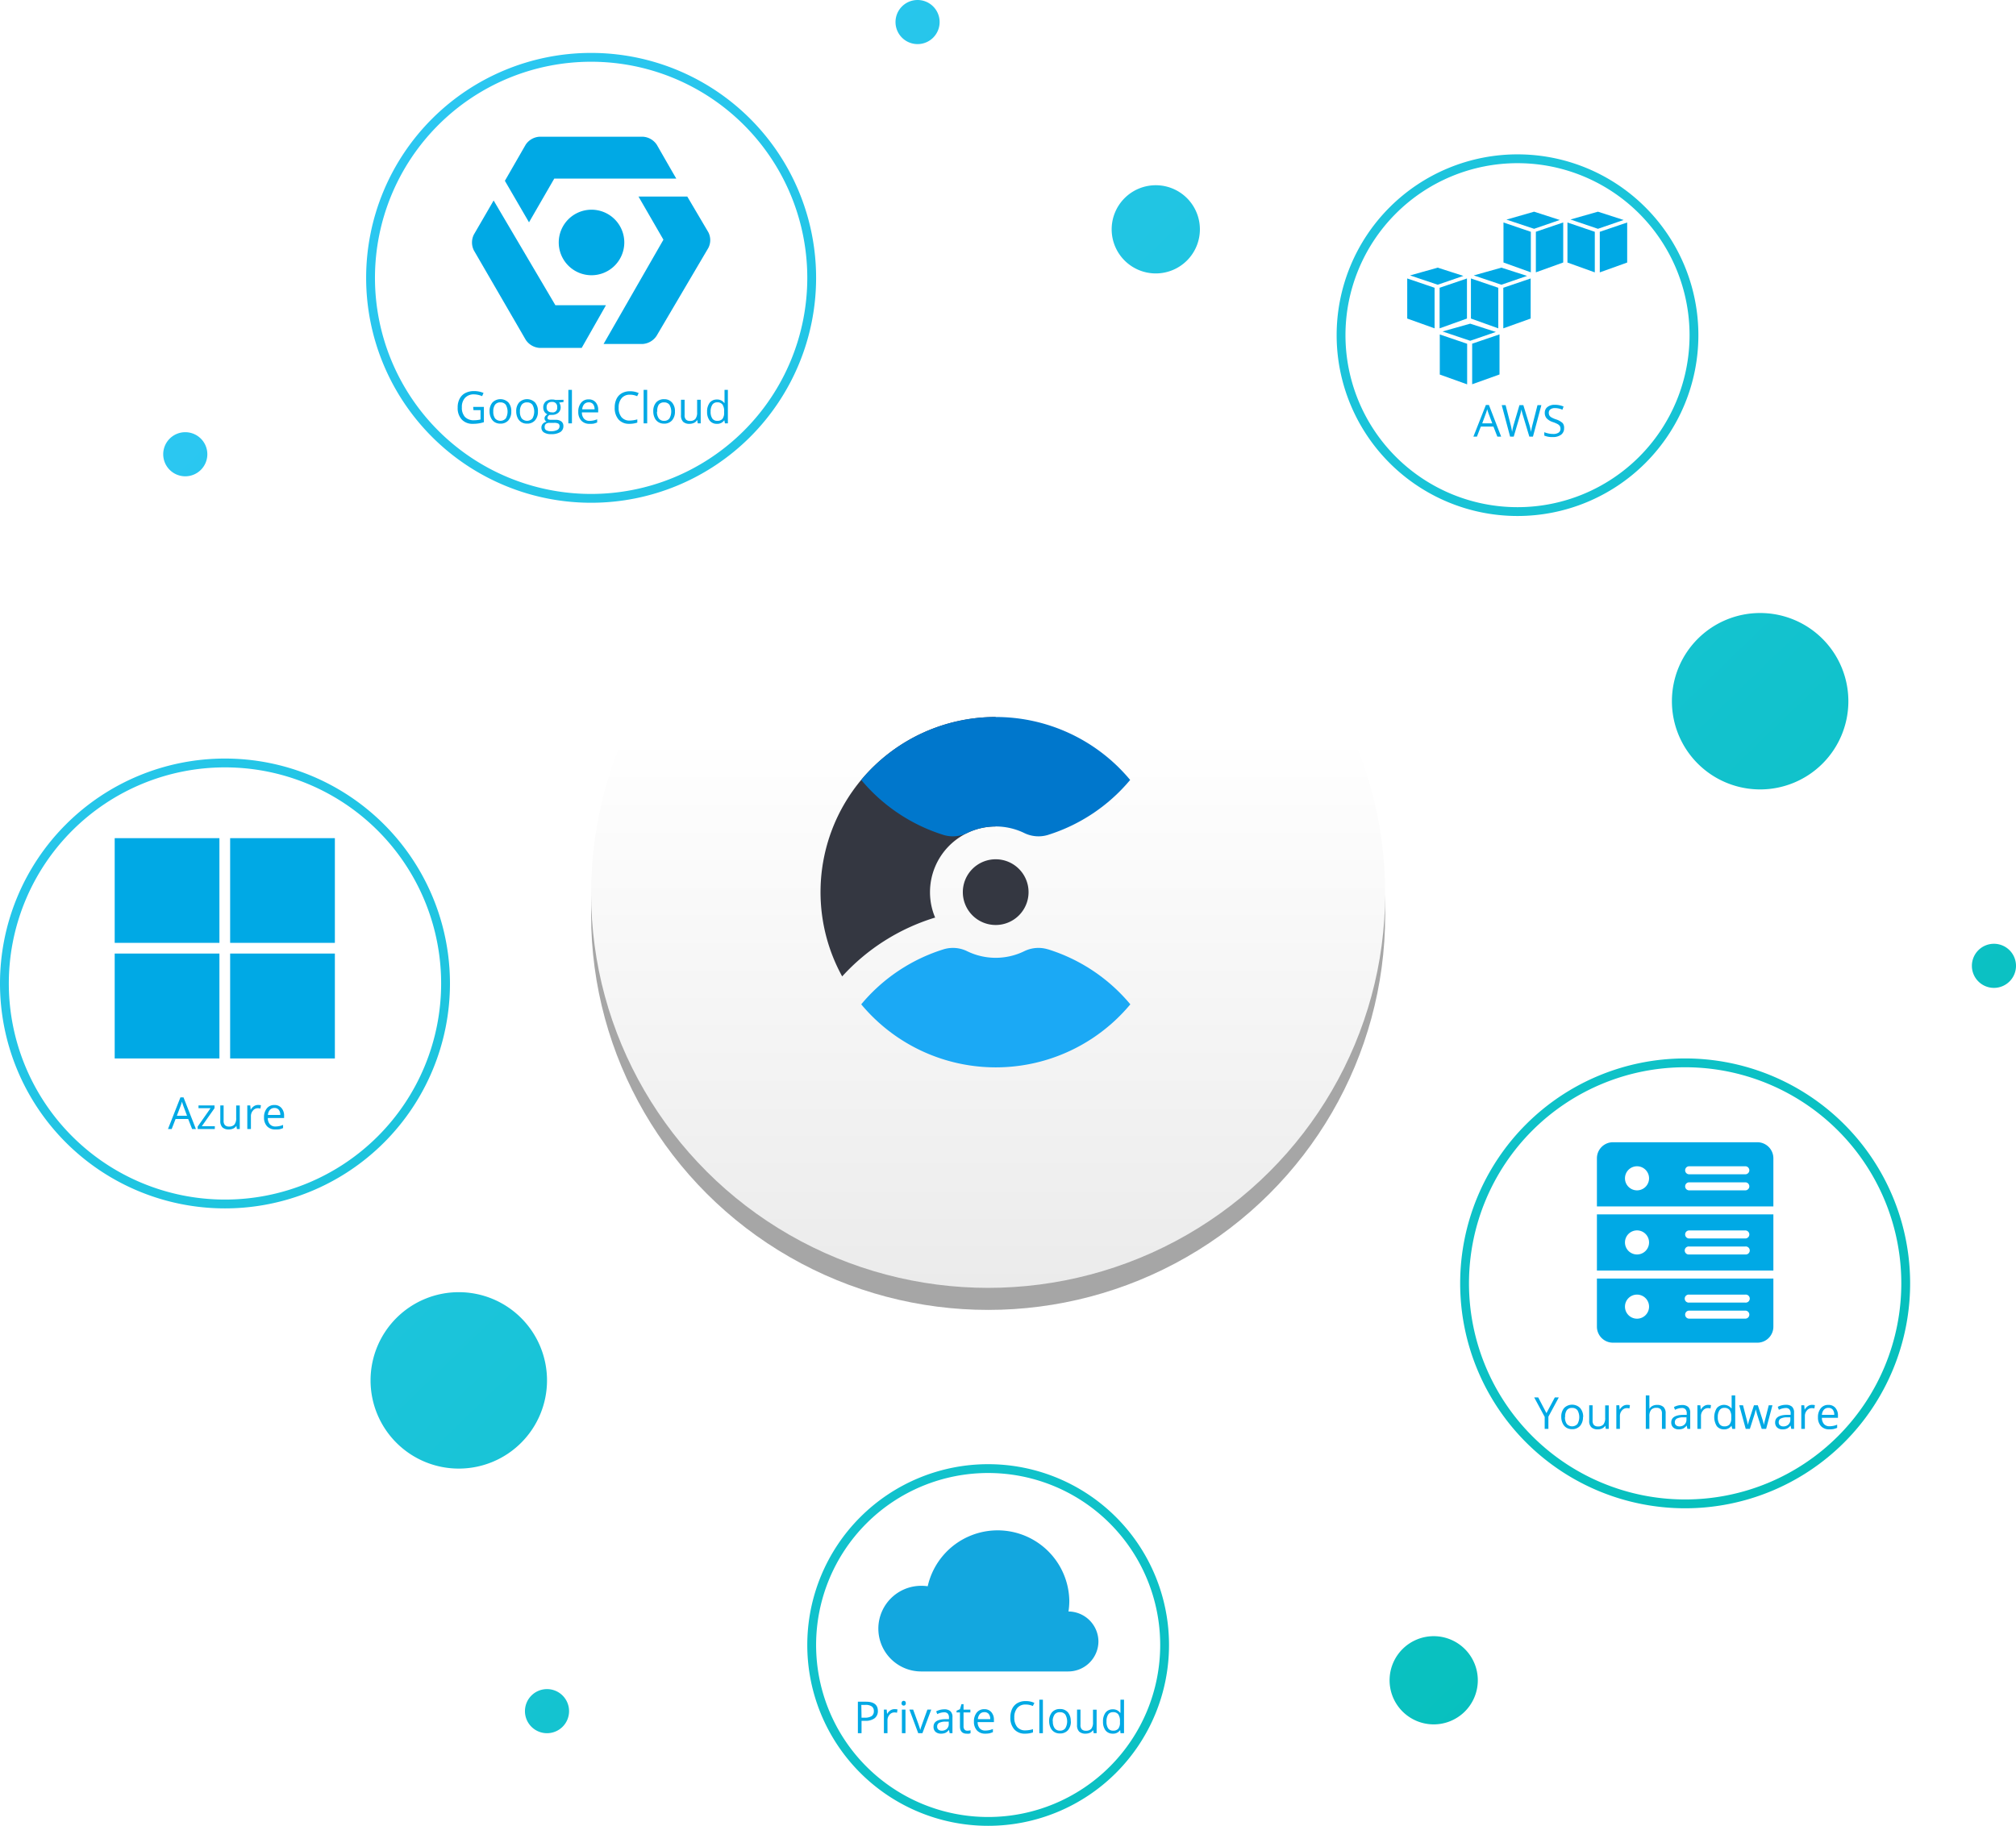 <svg id="Layer_1" data-name="Layer 1" xmlns="http://www.w3.org/2000/svg" xmlns:xlink="http://www.w3.org/1999/xlink" width="457" height="414" viewBox="0 0 457 414"><defs><style>.cls-1{opacity:0.35;filter:url(#deployment-a);}.cls-2{fill:url(#linear-gradient);}.cls-3{fill:#00a9e5;}.cls-4{fill:#13a7df;}.cls-5{fill:none;stroke-width:2px;stroke:url(#linear-gradient-2);}.cls-6{fill:url(#linear-gradient-3);}.cls-7{fill:#343741;}.cls-8{fill:#07c;}.cls-9{fill:#1ba9f5;}</style><filter id="deployment-a" x="-6.4" y="-3.6" width="112.8" height="112.8" name="deployment-a"><feOffset result="shadowOffsetOuter1" dy="5" in="SourceAlpha"/><feGaussianBlur result="shadowBlurOuter1" stdDeviation="3" in="shadowOffsetOuter1"/></filter><linearGradient id="linear-gradient" x1="-76.07" y1="602.65" x2="-76.07" y2="601.95" gradientTransform="matrix(180, 0, 0, -179.02, 13917, 108053.08)" gradientUnits="userSpaceOnUse"><stop offset="0" stop-color="#fff"/><stop offset="1" stop-color="#ebebeb"/></linearGradient><linearGradient id="linear-gradient-2" x1="-75.77" y1="602.58" x2="-76.77" y2="603.58" gradientTransform="matrix(431, 0, 0, -400, 33111, 241425)" gradientUnits="userSpaceOnUse"><stop offset="0" stop-color="#00bfb3"/><stop offset="1" stop-color="#31c8fa"/></linearGradient><linearGradient id="linear-gradient-3" x1="-75.88" y1="602.45" x2="-76.88" y2="603.45" gradientTransform="matrix(420, 0, 0, -393, 32299.9, 237186.78)" xlink:href="#linear-gradient-2"/></defs><title>Artboard 1</title><g class="cls-1"><ellipse id="deployment-b" cx="224" cy="202.51" rx="90" ry="89.51"/></g><ellipse id="deployment-b-2" data-name="deployment-b" class="cls-2" cx="224" cy="202.51" rx="90" ry="89.51"/><path class="cls-3" d="M134.09,62.41A7.43,7.43,0,1,1,141.52,55,7.44,7.44,0,0,1,134.09,62.41ZM148.9,32.84s3.91,6.84,4.41,7.66H125.64l-5.72,9.91L114.45,41l4.71-8.19A4.06,4.06,0,0,1,122.33,31h23.4A4.06,4.06,0,0,1,148.9,32.84Zm11.66,19.8a3.88,3.88,0,0,1,0,3.6L148.82,76.18A4.11,4.11,0,0,1,145.63,78h-8.81l13.57-23.65-5.65-9.78H155.8Zm-34.7,16.57h11.5l-5.5,9.68h-9.5a4.1,4.1,0,0,1-3.18-1.83L107.44,56.81a4,4,0,0,1,0-3.66s3.87-6.66,4.46-7.69l14,23.75Z"/><path class="cls-3" d="M326.38,84.93V75.84l6.2,2.11v9.2Zm7.34-7,6.2-2.11v9.09l-6.2,2.22ZM327,75.16l6.27-1.77,5.82,1.88-5.82,2Zm-8-2.93V63.14l6.2,2.11v9.2Zm7.34,2.22v-9.2l6.2-2.11v9.09Zm-6.7-12,6.27-1.76,5.82,1.87-5.82,2Zm20,12-6.2-2.22V63.14l6.2,2.11Zm1.14,0v-9.2l6.2-2.11v9.09Zm-6.7-12,6.27-1.76,5.82,1.87-5.82,2Zm12.94-.7-6.2-2.23V50.45l6.2,2.11Zm1.14,0v-9.2l6.2-2.11v9.08ZM347.76,48l5.82,1.88-5.82,2-6.27-2.08Zm13.76,13.76-6.2-2.23V50.45l6.2,2.11Zm1.13-9.2,6.21-2.11v9.08l-6.21,2.23ZM362.23,48l5.82,1.88-5.82,2L356,49.77Z"/><path class="cls-3" d="M395.64,280.82H382.91a.91.91,0,1,1,0-1.82h12.73a.91.91,0,1,1,0,1.82Zm0,3.63H382.91a.91.91,0,1,1,0-1.81h12.73a.91.91,0,1,1,0,1.81Zm-24.55,0a2.73,2.73,0,1,1,2.73-2.72,2.73,2.73,0,0,1-2.73,2.72ZM362,288.09h40V275.36H362Zm9.09,5.46a2.73,2.73,0,1,1-2.73,2.72,2.72,2.72,0,0,1,2.73-2.72Zm11.82,3.63h12.73a.91.91,0,0,1,0,1.82H382.91a.91.91,0,0,1,0-1.82Zm0-3.63h12.73a.91.91,0,1,1,0,1.81H382.91a.91.91,0,1,1,0-1.81ZM362,300.82a3.63,3.63,0,0,0,3.64,3.63h32.72a3.63,3.63,0,0,0,3.64-3.63V289.91H362Zm33.64-34.55H382.91a.91.91,0,1,1,0-1.82h12.73a.91.91,0,1,1,0,1.82Zm0,3.64H382.91a.91.91,0,0,1,0-1.82h12.73a.91.91,0,0,1,0,1.82Zm-24.55,0a2.73,2.73,0,1,1,2.73-2.73,2.73,2.73,0,0,1-2.73,2.73ZM402,262.64a3.64,3.64,0,0,0-3.64-3.64H365.64a3.64,3.64,0,0,0-3.64,3.64v10.91h40Z"/><path class="cls-3" d="M26,190.05H49.74v23.74H26Zm26.17,0H75.91v23.74H52.17ZM26,216.22H49.74V240H26Zm26.17,0H75.91V240H52.17Z"/><path class="cls-4" d="M249,372.2a6.85,6.85,0,0,0-6.79-6.8,15.76,15.76,0,0,0,.19-2.4,16.25,16.25,0,0,0-32.1-3.32,10,10,0,0,0-1.45-.1,9.71,9.71,0,1,0-.06,19.42h33.33a6.85,6.85,0,0,0,6.88-6.8"/><path class="cls-5" d="M184,63a50,50,0,1,1-50-50,50,50,0,0,1,50,50M101,223a50,50,0,1,1-50-50,50,50,0,0,1,50,50m331,68a50,50,0,1,1-50-50,50,50,0,0,1,50,50M384,76a40,40,0,1,1-40-40,40,40,0,0,1,40,40M264,373a40,40,0,1,1-40-40,40,40,0,0,1,40,40"/><path class="cls-6" d="M335,381a10,10,0,1,1-10-10,10,10,0,0,1,10,10M124,313a20,20,0,1,1-20-20,20,20,0,0,1,20,20M419,159a20,20,0,1,1-20-20,20,20,0,0,1,20,20M272,52a10,10,0,1,1-10-10,10,10,0,0,1,10,10M457,219a5,5,0,1,1-5-5,5,5,0,0,1,5,5M47,103a5,5,0,1,1-5-5,5,5,0,0,1,5,5M213,5a5,5,0,1,1-5-5,5,5,0,0,1,5,5M129,388a5,5,0,1,1-5-5,5,5,0,0,1,5,5"/><path class="cls-3" d="M107.26,92.26h2.43v3.47a7.67,7.67,0,0,1-1.15.27,7.87,7.87,0,0,1-1.36.1,3.29,3.29,0,0,1-2.53-1,3.8,3.8,0,0,1-.9-2.7,4.07,4.07,0,0,1,.45-2,3,3,0,0,1,1.28-1.28,4.24,4.24,0,0,1,2-.44,5.4,5.4,0,0,1,2.13.42l-.32.73a4.86,4.86,0,0,0-1.86-.41,2.67,2.67,0,0,0-2,.78,3,3,0,0,0-.73,2.15,3.08,3.08,0,0,0,.7,2.19,2.74,2.74,0,0,0,2.08.75,6.39,6.39,0,0,0,1.45-.17V93h-1.6Zm8.64,1.06a2.94,2.94,0,0,1-.66,2,2.33,2.33,0,0,1-1.82.74,2.4,2.4,0,0,1-1.28-.34,2.27,2.27,0,0,1-.86-1,3.38,3.38,0,0,1-.3-1.47,2.94,2.94,0,0,1,.66-2,2.56,2.56,0,0,1,3.6,0A2.94,2.94,0,0,1,115.9,93.32Zm-4.08,0a2.57,2.57,0,0,0,.41,1.56,1.63,1.63,0,0,0,2.42,0,3.15,3.15,0,0,0,0-3.11,1.46,1.46,0,0,0-1.22-.53,1.42,1.42,0,0,0-1.2.52A2.53,2.53,0,0,0,111.82,93.32Zm10.12,0a2.94,2.94,0,0,1-.66,2,2.33,2.33,0,0,1-1.82.74,2.4,2.4,0,0,1-1.28-.34,2.27,2.27,0,0,1-.86-1,3.38,3.38,0,0,1-.3-1.47,2.94,2.94,0,0,1,.66-2,2.56,2.56,0,0,1,3.6,0A2.94,2.94,0,0,1,121.94,93.32Zm-4.08,0a2.57,2.57,0,0,0,.41,1.56,1.63,1.63,0,0,0,2.42,0,3.15,3.15,0,0,0,0-3.11,1.46,1.46,0,0,0-1.22-.53,1.42,1.42,0,0,0-1.2.52A2.53,2.53,0,0,0,117.86,93.32Zm9.88-2.67v.51l-1,.12a1.57,1.57,0,0,1,.24.45,1.71,1.71,0,0,1,.11.62,1.57,1.57,0,0,1-.54,1.25,2.13,2.13,0,0,1-1.47.47,2.15,2.15,0,0,1-.45,0,.79.79,0,0,0-.52.69.35.35,0,0,0,.18.33,1.34,1.34,0,0,0,.62.1h1a2.12,2.12,0,0,1,1.34.37,1.26,1.26,0,0,1,.46,1.06,1.54,1.54,0,0,1-.71,1.36,3.84,3.84,0,0,1-2.08.46,2.85,2.85,0,0,1-1.62-.39,1.26,1.26,0,0,1-.57-1.1,1.29,1.29,0,0,1,.31-.85,1.61,1.61,0,0,1,.88-.48.85.85,0,0,1-.34-.29.77.77,0,0,1-.14-.45.8.8,0,0,1,.16-.51,1.52,1.52,0,0,1,.49-.43,1.46,1.46,0,0,1-.68-.58,1.75,1.75,0,0,1-.26-.94,1.73,1.73,0,0,1,.53-1.35,2.14,2.14,0,0,1,1.49-.48,2.59,2.59,0,0,1,.76.1Zm-4.27,6.25a.72.72,0,0,0,.37.66,2,2,0,0,0,1,.22,3,3,0,0,0,1.51-.3.94.94,0,0,0,.49-.83.65.65,0,0,0-.27-.6,2,2,0,0,0-1-.17h-1a1.3,1.3,0,0,0-.86.26A.94.94,0,0,0,123.47,96.9Zm.44-4.54a1.09,1.09,0,0,0,.32.85,1.28,1.28,0,0,0,.88.29,1,1,0,0,0,1.19-1.15,1.06,1.06,0,0,0-1.2-1.21,1.17,1.17,0,0,0-.88.31A1.21,1.21,0,0,0,123.91,92.36ZM129.65,96h-.81V88.4h.81Zm4,.1a2.45,2.45,0,0,1-1.87-.72,2.82,2.82,0,0,1-.69-2,3.1,3.1,0,0,1,.64-2.06,2.09,2.09,0,0,1,1.71-.76,2,2,0,0,1,1.59.66A2.56,2.56,0,0,1,135.6,93v.51h-3.69a2.08,2.08,0,0,0,.48,1.43,1.62,1.62,0,0,0,1.27.49,4.38,4.38,0,0,0,1.71-.36v.72a5.22,5.22,0,0,1-.82.27A4.77,4.77,0,0,1,133.63,96.1Zm-.22-4.87a1.33,1.33,0,0,0-1,.42,1.94,1.94,0,0,0-.45,1.16h2.8a1.81,1.81,0,0,0-.34-1.17A1.22,1.22,0,0,0,133.41,91.23Zm9.34-1.73a2.32,2.32,0,0,0-1.85.78,3.15,3.15,0,0,0-.68,2.15,3.23,3.23,0,0,0,.65,2.17,2.33,2.33,0,0,0,1.87.76,6.4,6.4,0,0,0,1.71-.27v.73a5.42,5.42,0,0,1-1.83.28,3.11,3.11,0,0,1-2.44-1,3.94,3.94,0,0,1-.85-2.72,4.22,4.22,0,0,1,.41-1.93,2.89,2.89,0,0,1,1.19-1.28,3.6,3.6,0,0,1,1.83-.45,4.5,4.5,0,0,1,2,.41l-.35.71A3.88,3.88,0,0,0,142.75,89.5Zm3.94,6.5h-.81V88.4h.81ZM153,93.32a2.94,2.94,0,0,1-.66,2,2.32,2.32,0,0,1-1.82.74,2.34,2.34,0,0,1-1.27-.34,2.2,2.2,0,0,1-.86-1,3.38,3.38,0,0,1-.3-1.47,2.94,2.94,0,0,1,.65-2,2.31,2.31,0,0,1,1.82-.73,2.25,2.25,0,0,1,1.78.75A2.94,2.94,0,0,1,153,93.32Zm-4.07,0a2.5,2.5,0,0,0,.41,1.56,1.41,1.41,0,0,0,1.2.54,1.42,1.42,0,0,0,1.21-.54,3.15,3.15,0,0,0,0-3.11,1.45,1.45,0,0,0-1.22-.53,1.42,1.42,0,0,0-1.2.52A2.53,2.53,0,0,0,149,93.32Zm6.26-2.67v3.47a1.4,1.4,0,0,0,.29,1,1.24,1.24,0,0,0,.94.32,1.48,1.48,0,0,0,1.22-.46,2.32,2.32,0,0,0,.39-1.5V90.65h.81V96h-.67l-.11-.72H158a1.52,1.52,0,0,1-.69.61,2.31,2.31,0,0,1-1,.21,2,2,0,0,1-1.46-.47,2,2,0,0,1-.48-1.48v-3.5Zm9,4.63h0a1.88,1.88,0,0,1-1.68.82,2,2,0,0,1-1.63-.72,3.16,3.16,0,0,1-.59-2,3.24,3.24,0,0,1,.59-2.06,2,2,0,0,1,1.63-.73,1.94,1.94,0,0,1,1.67.79h.06l0-.38,0-.38V88.4H165V96h-.66Zm-1.62.14a1.49,1.49,0,0,0,1.21-.45,2.28,2.28,0,0,0,.37-1.46v-.17a2.68,2.68,0,0,0-.38-1.62,1.41,1.41,0,0,0-1.21-.49,1.24,1.24,0,0,0-1.09.55,2.78,2.78,0,0,0-.38,1.57,2.66,2.66,0,0,0,.38,1.55A1.29,1.29,0,0,0,162.61,95.42ZM339.43,99l-.89-2.27h-2.86L334.8,99H334l2.83-7.17h.69L340.29,99Zm-1.15-3-.83-2.21c-.1-.28-.21-.62-.33-1a7.74,7.74,0,0,1-.31,1L336,96Zm9.22,3h-.82l-1.44-4.78c-.07-.21-.14-.48-.23-.8a4.91,4.91,0,0,1-.13-.58,10.19,10.19,0,0,1-.34,1.41L343.14,99h-.82l-1.9-7.14h.88l1.13,4.41a15.16,15.16,0,0,1,.34,1.68,12.68,12.68,0,0,1,.39-1.75l1.28-4.34h.88l1.34,4.38a13.51,13.51,0,0,1,.4,1.71,14.66,14.66,0,0,1,.35-1.69l1.12-4.4h.88Zm7.06-1.9a1.76,1.76,0,0,1-.68,1.47,3,3,0,0,1-1.86.53,4.57,4.57,0,0,1-1.95-.33V98a5.35,5.35,0,0,0,2,.4,2.08,2.08,0,0,0,1.25-.31,1,1,0,0,0,.42-.88,1.13,1.13,0,0,0-.15-.61,1.47,1.47,0,0,0-.5-.44,7.09,7.09,0,0,0-1.06-.45,3.35,3.35,0,0,1-1.42-.85,1.83,1.83,0,0,1-.43-1.27,1.58,1.58,0,0,1,.62-1.31,2.54,2.54,0,0,1,1.64-.49,4.86,4.86,0,0,1,2,.39l-.26.72a4.37,4.37,0,0,0-1.72-.37,1.73,1.73,0,0,0-1,.28.94.94,0,0,0-.37.79,1.13,1.13,0,0,0,.14.61,1.21,1.21,0,0,0,.46.43,5.45,5.45,0,0,0,1,.44,4,4,0,0,1,1.55.86A1.7,1.7,0,0,1,354.56,97.1Zm-4,223.33,1.9-3.57h.9L351,321.23V324h-.84v-2.73l-2.38-4.41h.91Zm8.28.89a2.94,2.94,0,0,1-.66,2,2.33,2.33,0,0,1-1.82.74,2.4,2.4,0,0,1-1.28-.34,2.18,2.18,0,0,1-.85-1,3.25,3.25,0,0,1-.31-1.47,2.94,2.94,0,0,1,.66-2,2.56,2.56,0,0,1,3.6,0A2.94,2.94,0,0,1,358.88,321.32Zm-4.08,0a2.57,2.57,0,0,0,.41,1.56,1.63,1.63,0,0,0,2.42,0,3.15,3.15,0,0,0,0-3.11,1.46,1.46,0,0,0-1.22-.53,1.42,1.42,0,0,0-1.2.52A2.53,2.53,0,0,0,354.8,321.32Zm6.26-2.67v3.47a1.4,1.4,0,0,0,.3,1,1.23,1.23,0,0,0,.93.32,1.52,1.52,0,0,0,1.23-.46,2.32,2.32,0,0,0,.39-1.5v-2.81h.81V324h-.67l-.12-.72h0a1.63,1.63,0,0,1-.69.61,2.34,2.34,0,0,1-1,.21,2,2,0,0,1-1.46-.47,1.94,1.94,0,0,1-.49-1.48v-3.5Zm7.82-.1a3.1,3.1,0,0,1,.64.06l-.11.75a2.68,2.68,0,0,0-.59-.07,1.41,1.41,0,0,0-1.11.53,1.89,1.89,0,0,0-.46,1.31V324h-.81v-5.35h.67l.09,1h0a2.38,2.38,0,0,1,.72-.81A1.66,1.66,0,0,1,368.88,318.55Zm7.9,5.45v-3.46a1.4,1.4,0,0,0-.3-1,1.23,1.23,0,0,0-.93-.32,1.52,1.52,0,0,0-1.23.46,2.31,2.31,0,0,0-.39,1.5V324h-.81v-7.6h.81v2.3a4.41,4.41,0,0,1,0,.69h.05a1.62,1.62,0,0,1,.68-.61,2.18,2.18,0,0,1,1-.22,2.08,2.08,0,0,1,1.47.47,1.94,1.94,0,0,1,.49,1.48V324Zm5.77,0-.16-.76h0a2.4,2.4,0,0,1-.8.68,2.45,2.45,0,0,1-1,.18,1.78,1.78,0,0,1-1.24-.41,1.51,1.51,0,0,1-.46-1.17c0-1.08.87-1.65,2.6-1.7l.91,0v-.33a1.31,1.31,0,0,0-.28-.93,1.09,1.09,0,0,0-.86-.3,3.62,3.62,0,0,0-1.52.41l-.24-.62a3.76,3.76,0,0,1,1.81-.46,2,2,0,0,1,1.42.43,1.78,1.78,0,0,1,.46,1.36V324Zm-1.83-.57a1.61,1.61,0,0,0,1.18-.42,1.51,1.51,0,0,0,.44-1.16v-.48l-.81,0a3.17,3.17,0,0,0-1.4.3.93.93,0,0,0-.43.83.83.83,0,0,0,.27.67A1.14,1.14,0,0,0,380.72,323.43Zm6.54-4.88a3.1,3.1,0,0,1,.64.06l-.11.75a2.75,2.75,0,0,0-.59-.07,1.41,1.41,0,0,0-1.11.53,1.89,1.89,0,0,0-.46,1.31V324h-.81v-5.35h.67l.09,1h0a2.38,2.38,0,0,1,.72-.81A1.66,1.66,0,0,1,387.26,318.55Zm5.28,4.73h0a1.91,1.91,0,0,1-1.68.82,2,2,0,0,1-1.64-.72,3.88,3.88,0,0,1,0-4.1,2.17,2.17,0,0,1,3.3.06h.06l0-.38,0-.38V316.4h.81V324h-.66Zm-1.62.14a1.46,1.46,0,0,0,1.2-.45,2.28,2.28,0,0,0,.38-1.46v-.17a2.68,2.68,0,0,0-.38-1.62,1.43,1.43,0,0,0-1.21-.49,1.24,1.24,0,0,0-1.09.55,2.78,2.78,0,0,0-.38,1.57,2.66,2.66,0,0,0,.38,1.55A1.29,1.29,0,0,0,390.92,323.42Zm8.48.58-1-3.14c-.07-.19-.18-.63-.35-1.31h0c-.13.57-.24,1-.34,1.32l-1,3.13h-.94l-1.46-5.35h.85c.34,1.34.61,2.37.79,3.07a13.65,13.65,0,0,1,.31,1.42h0c0-.18.09-.43.17-.72s.15-.53.21-.7l1-3.07h.88l1,3.07a11.55,11.55,0,0,1,.37,1.41h0a3.58,3.58,0,0,1,.1-.54c.06-.25.4-1.56,1-3.94h.84L400.36,324Zm6.7,0-.16-.76h0a2.4,2.4,0,0,1-.8.68,2.45,2.45,0,0,1-1,.18,1.78,1.78,0,0,1-1.24-.41,1.51,1.51,0,0,1-.46-1.17c0-1.08.87-1.65,2.6-1.7l.91,0v-.33a1.31,1.31,0,0,0-.28-.93,1.09,1.09,0,0,0-.86-.3,3.62,3.62,0,0,0-1.52.41L403,319a3.76,3.76,0,0,1,1.81-.46,2,2,0,0,1,1.42.43,1.78,1.78,0,0,1,.46,1.36V324Zm-1.83-.57a1.61,1.61,0,0,0,1.18-.42,1.51,1.51,0,0,0,.44-1.16v-.48l-.81,0a3.17,3.17,0,0,0-1.4.3.93.93,0,0,0-.43.83.83.83,0,0,0,.27.67A1.14,1.14,0,0,0,404.27,323.43Zm6.54-4.88a3.1,3.1,0,0,1,.64.06l-.11.75a2.75,2.75,0,0,0-.59-.07,1.41,1.41,0,0,0-1.11.53,1.89,1.89,0,0,0-.46,1.31V324h-.81v-5.35H409l.09,1h0a2.38,2.38,0,0,1,.72-.81A1.66,1.66,0,0,1,410.81,318.55Zm3.9,5.55a2.45,2.45,0,0,1-1.87-.72,2.82,2.82,0,0,1-.69-2,3.1,3.1,0,0,1,.64-2.06,2.09,2.09,0,0,1,1.71-.76,2,2,0,0,1,1.59.66,2.56,2.56,0,0,1,.59,1.75v.51H413a2.13,2.13,0,0,0,.48,1.43,1.62,1.62,0,0,0,1.27.49,4.38,4.38,0,0,0,1.71-.36v.72a5.22,5.22,0,0,1-.82.27A4.77,4.77,0,0,1,414.71,324.1Zm-.22-4.87a1.33,1.33,0,0,0-1,.42,2,2,0,0,0-.45,1.16h2.8a1.81,1.81,0,0,0-.34-1.17A1.22,1.22,0,0,0,414.49,319.23ZM199,387.94a2,2,0,0,1-.74,1.67,3.36,3.36,0,0,1-2.12.58h-.84V393h-.83v-7.14h1.85C198.07,385.86,199,386.55,199,387.94Zm-3.7,1.54H196a2.75,2.75,0,0,0,1.59-.36,1.31,1.31,0,0,0,.5-1.14,1.23,1.23,0,0,0-.47-1.05,2.35,2.35,0,0,0-1.44-.35h-.93Zm7.51-1.93a3.1,3.1,0,0,1,.64.06l-.11.75a2.75,2.75,0,0,0-.59-.07,1.41,1.41,0,0,0-1.11.53,1.89,1.89,0,0,0-.46,1.31V393h-.81v-5.35H201l.09,1h0a2.38,2.38,0,0,1,.72-.81A1.66,1.66,0,0,1,202.78,387.55Zm2.45,5.45h-.81v-5.35h.81Zm-.88-6.8a.55.55,0,0,1,.14-.41.45.45,0,0,1,.34-.13.53.53,0,0,1,.34.13.67.67,0,0,1,0,.82.48.48,0,0,1-.34.13.45.45,0,0,1-.34-.13A.56.56,0,0,1,204.35,386.2Zm3.77,6.8-2-5.35H207l1.15,3.17c.26.74.41,1.23.46,1.45h0a9.65,9.65,0,0,1,.34-1.07c.19-.55.62-1.73,1.28-3.55h.87l-2,5.35Zm7.13,0-.16-.76h0a2.31,2.31,0,0,1-.8.68,2.4,2.4,0,0,1-1,.18,1.81,1.81,0,0,1-1.25-.41,1.51,1.51,0,0,1-.45-1.17c0-1.08.86-1.65,2.59-1.7l.91,0v-.33a1.36,1.36,0,0,0-.27-.93,1.12,1.12,0,0,0-.87-.3,3.58,3.58,0,0,0-1.51.41l-.25-.62a3.84,3.84,0,0,1,1.81-.46,2,2,0,0,1,1.42.43,1.75,1.75,0,0,1,.46,1.36V393Zm-1.83-.57a1.65,1.65,0,0,0,1.19-.42,1.51,1.51,0,0,0,.43-1.16v-.48l-.81,0a3.17,3.17,0,0,0-1.4.3.92.92,0,0,0-.42.83.86.86,0,0,0,.26.67A1.14,1.14,0,0,0,213.42,392.43Zm5.83,0a2.6,2.6,0,0,0,.73-.1V393a1.72,1.72,0,0,1-.39.11,4.09,4.09,0,0,1-.46,0c-1,0-1.55-.55-1.55-1.64v-3.18h-.77v-.39l.77-.34.34-1.14h.47v1.24h1.55v.63h-1.55v3.15a1.09,1.09,0,0,0,.23.74A.8.8,0,0,0,219.25,392.43Zm4.06.67a2.46,2.46,0,0,1-1.87-.72,2.82,2.82,0,0,1-.69-2,3.1,3.1,0,0,1,.64-2.06,2.09,2.09,0,0,1,1.71-.76,2,2,0,0,1,1.59.66,2.56,2.56,0,0,1,.59,1.75v.51h-3.69a2.13,2.13,0,0,0,.48,1.43,1.62,1.62,0,0,0,1.27.49,4.3,4.3,0,0,0,1.71-.36v.72a5.48,5.48,0,0,1-.81.27A5,5,0,0,1,223.31,393.1Zm-.22-4.87a1.33,1.33,0,0,0-1,.42,2,2,0,0,0-.45,1.16h2.8a1.76,1.76,0,0,0-.34-1.17A1.22,1.22,0,0,0,223.09,388.23Zm9.35-1.73a2.33,2.33,0,0,0-1.86.78,3.15,3.15,0,0,0-.68,2.15,3.29,3.29,0,0,0,.65,2.17,2.35,2.35,0,0,0,1.88.76,6.33,6.33,0,0,0,1.7-.27v.73a5.33,5.33,0,0,1-1.83.28,3.08,3.08,0,0,1-2.43-1,3.9,3.9,0,0,1-.86-2.72,4.35,4.35,0,0,1,.41-1.93,3,3,0,0,1,1.19-1.28,3.61,3.61,0,0,1,1.84-.45,4.46,4.46,0,0,1,2,.41l-.35.71A3.84,3.84,0,0,0,232.44,386.5Zm3.94,6.5h-.81v-7.6h.81Zm6.34-2.68a2.94,2.94,0,0,1-.66,2,2.34,2.34,0,0,1-1.83.74,2.37,2.37,0,0,1-1.27-.34,2.2,2.2,0,0,1-.86-1,3.38,3.38,0,0,1-.3-1.47,3,3,0,0,1,.65-2,2.31,2.31,0,0,1,1.82-.73,2.25,2.25,0,0,1,1.78.75A3,3,0,0,1,242.72,390.32Zm-4.08,0a2.5,2.5,0,0,0,.41,1.56,1.41,1.41,0,0,0,1.2.54,1.42,1.42,0,0,0,1.21-.54,3.09,3.09,0,0,0,0-3.11,1.45,1.45,0,0,0-1.22-.53,1.42,1.42,0,0,0-1.2.52A2.53,2.53,0,0,0,238.64,390.32Zm6.26-2.67v3.47a1.4,1.4,0,0,0,.3,1,1.22,1.22,0,0,0,.93.32,1.52,1.52,0,0,0,1.23-.46,2.33,2.33,0,0,0,.38-1.5v-2.81h.82V393h-.67l-.12-.72h0a1.6,1.6,0,0,1-.7.61,2.29,2.29,0,0,1-1,.21,2.06,2.06,0,0,1-1.47-.47,2,2,0,0,1-.48-1.48v-3.5Zm9,4.63h0a1.88,1.88,0,0,1-1.68.82,2,2,0,0,1-1.63-.72,3.16,3.16,0,0,1-.58-2,3.24,3.24,0,0,1,.58-2.06,2,2,0,0,1,1.63-.73,1.93,1.93,0,0,1,1.67.79h.07l0-.38,0-.38V385.4h.81V393H254Zm-1.62.14a1.48,1.48,0,0,0,1.2-.45,2.28,2.28,0,0,0,.37-1.46v-.17a2.61,2.61,0,0,0-.38-1.62,1.41,1.41,0,0,0-1.2-.49,1.25,1.25,0,0,0-1.1.55,2.78,2.78,0,0,0-.37,1.57,2.67,2.67,0,0,0,.37,1.55A1.3,1.3,0,0,0,252.3,392.42ZM43.55,256l-.89-2.27H39.8L38.92,256h-.84l2.82-7.17h.7L44.41,256Zm-1.15-3-.83-2.21c-.1-.28-.21-.62-.33-1a7.74,7.74,0,0,1-.31,1L40.09,253Zm6.29,3H44.81v-.55l2.92-4.17H45v-.63h3.63v.63l-2.88,4.09h2.95Zm2-5.35v3.47a1.4,1.4,0,0,0,.3,1,1.23,1.23,0,0,0,.93.32,1.52,1.52,0,0,0,1.23-.46,2.32,2.32,0,0,0,.39-1.5v-2.81h.81V256H53.7l-.12-.72h0a1.63,1.63,0,0,1-.69.61,2.37,2.37,0,0,1-1,.21,2.08,2.08,0,0,1-1.47-.47,2,2,0,0,1-.48-1.48v-3.5Zm7.82-.1a3.16,3.16,0,0,1,.64.06l-.12.75a2.6,2.6,0,0,0-.58-.07,1.38,1.38,0,0,0-1.11.53,1.89,1.89,0,0,0-.46,1.31V256h-.82v-5.35h.67l.1,1h0a2.26,2.26,0,0,1,.71-.81A1.69,1.69,0,0,1,58.53,250.55Zm3.9,5.55a2.45,2.45,0,0,1-1.87-.72,2.82,2.82,0,0,1-.69-2,3.1,3.1,0,0,1,.64-2.06,2.09,2.09,0,0,1,1.71-.76,2,2,0,0,1,1.59.66A2.56,2.56,0,0,1,64.4,253v.51H60.71a2.08,2.08,0,0,0,.48,1.43,1.62,1.62,0,0,0,1.27.49,4.38,4.38,0,0,0,1.71-.36v.72a5.22,5.22,0,0,1-.82.27A4.77,4.77,0,0,1,62.43,256.1Zm-.22-4.87a1.33,1.33,0,0,0-1,.42,1.88,1.88,0,0,0-.45,1.16h2.8a1.76,1.76,0,0,0-.35-1.17A1.19,1.19,0,0,0,62.21,251.23Z"/><g id="logo_product_ece" data-name="logo product ece"><g id="Group"><path id="Fill-1" class="cls-7" d="M211.74,208.13a1.83,1.83,0,0,1,.25-.06,14.67,14.67,0,0,1-1.17-5.78,14.89,14.89,0,0,1,14.89-14.89V162.58a39.7,39.7,0,0,0-34.8,58.82,47,47,0,0,1,20.83-13.27"/><path id="Fill-4" class="cls-8" d="M225.71,162.58a39.6,39.6,0,0,0-30.48,14.27,39.75,39.75,0,0,0,18.71,12.49,7.35,7.35,0,0,0,5.33-.47,14.84,14.84,0,0,1,12.88,0,7.35,7.35,0,0,0,5.33.47,39.75,39.75,0,0,0,18.71-12.49,39.6,39.6,0,0,0-30.48-14.27"/><path id="Fill-6" class="cls-9" d="M237.48,215.24a7.3,7.3,0,0,0-5.33.46,14.75,14.75,0,0,1-12.88,0,7.3,7.3,0,0,0-5.33-.46,39.6,39.6,0,0,0-18.71,12.49,39.69,39.69,0,0,0,61,0,39.6,39.6,0,0,0-18.71-12.49"/><path id="Fill-8" class="cls-7" d="M233.16,202.29a7.45,7.45,0,1,1-7.45-7.45,7.45,7.45,0,0,1,7.45,7.45"/></g></g></svg>